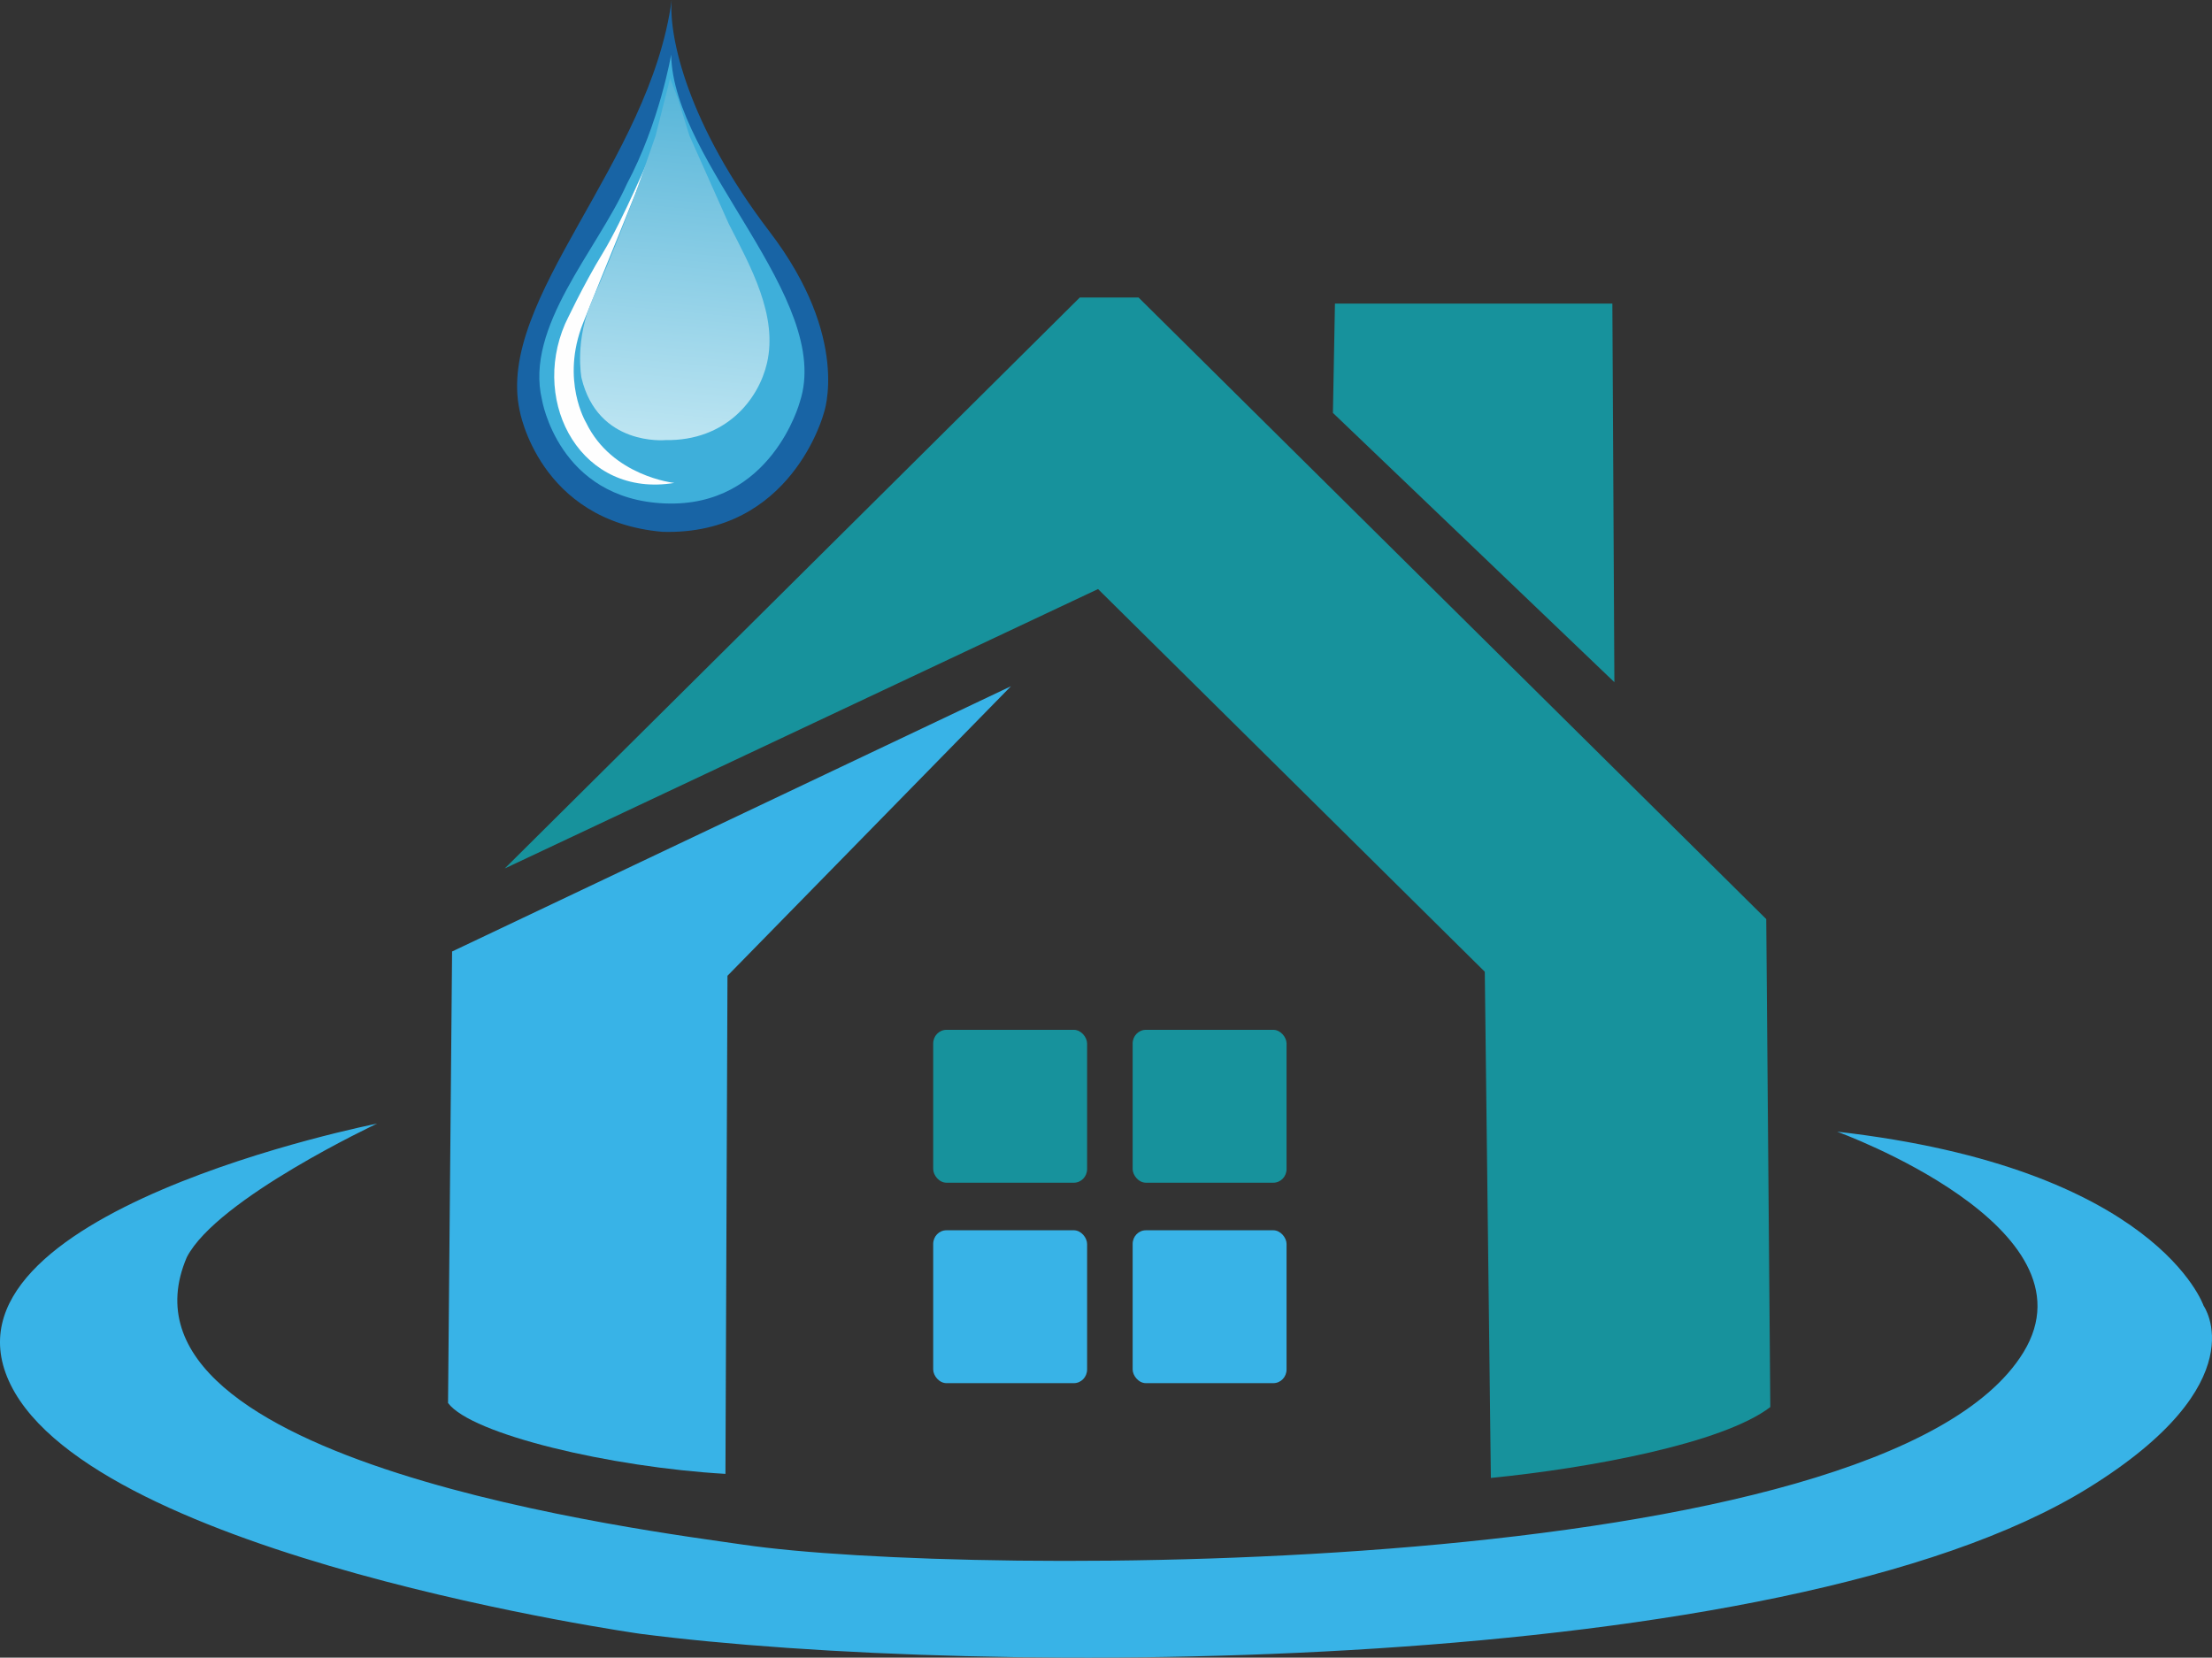 <?xml version="1.0" encoding="UTF-8"?>
<!DOCTYPE svg PUBLIC "-//W3C//DTD SVG 1.1//EN" "http://www.w3.org/Graphics/SVG/1.1/DTD/svg11.dtd">
<!-- Creator: CorelDRAW 2020 (64-Bit) -->
<svg xmlns="http://www.w3.org/2000/svg" xml:space="preserve" width="190.817mm" height="143.006mm" version="1.1" style="shape-rendering:geometricPrecision; text-rendering:geometricPrecision; image-rendering:optimizeQuality; fill-rule:evenodd; clip-rule:evenodd"
viewBox="0 0 2277.08 1706.53"
 xmlns:xlink="http://www.w3.org/1999/xlink"
 xmlns:xodm="http://www.corel.com/coreldraw/odm/2003">
 <rect x="0" y="0" width="2277.08" height="1706.53" fill="#333333" stroke="none"/>
 <defs>
  <style type="text/css">
   <![CDATA[
    .fil2 {fill:#FEFEFE}
    .fil5 {fill:#38B3E7}
    .fil1 {fill:#3EAFDA}
    .fil4 {fill:#17929C}
    .fil0 {fill:#1864A5}
    .fil3 {fill:url(#id0)}
   ]]>
  </style>
  <linearGradient id="id0" gradientUnits="userSpaceOnUse" x1="711.6" y1="81.93" x2="677.69" y2="451.9">
   <stop offset="0" style="stop-opacity:1; stop-color:#54B4D8"/>
   <stop offset="1" style="stop-opacity:1; stop-color:#BDE5F2"/>
  </linearGradient>
 </defs>
 <g id="Layer_x0020_1">
  <g id="_2100343775968">
   <g>
    <path class="fil0" d="M691.43 0c-22.41,167.59 -181.11,307.46 -156.54,422.43 0,0 19.67,114.07 147.1,125.08 132.94,3.93 165.98,-121.93 165.98,-121.93 0,0 28.32,-77.09 -55.85,-187.22 -84.17,-110.13 -103.84,-200.59 -100.69,-238.35z"/>
    <path class="fil1" d="M690.91 56.19c0,0 -12.04,70.44 -45.59,133.18 -30.83,68.66 -105.28,146.96 -87.4,222.13 0,0 16.71,102.25 126.44,106.77 109.74,4.53 138.95,-104.33 138.95,-104.33 35.1,-106.35 -130.58,-245.65 -132.4,-357.76z"/>
    <path class="fil2" d="M670.65 156.74c0,0 -29.6,70.21 -50.05,103.64 -20.45,33.43 -38.94,73.16 -38.94,73.16 -35.71,82.8 17.83,179.32 112.49,163.62 0,0 -64.11,-6.69 -90.86,-62.14 0,0 -26.35,-43.66 -3.15,-102.26 23.39,-59.07 47.53,-115.72 70.5,-176.01z"/>
    <path class="fil3" d="M697.9 101.55l11.79 38.04 40.51 90.86c22.55,44.01 50.69,94.39 39.35,143.36 -8.56,36.98 -41.85,80.27 -104.64,79.26 0,0 -69.42,6.68 -86.33,-64.11 0,0 -7.48,-39.26 11.79,-81.73 19.27,-42.48 44.32,-109.47 44.32,-109.47l20.2 -58.06 14.94 -59.1 8.08 20.96z"/>
   </g>
   <path class="fil4" d="M519.59 894.08l591.99 -587.82 60.45 0 646.19 639.94 4.17 502.36c-48.98,37.52 -186.5,62.94 -287.66,72.96l-6.26 -521.12 -398.13 -393.97 -610.75 287.66z"/>
   <polygon class="fil4" points="1372.14,425.08 1374.23,312.51 1659.8,312.51 1661.88,702.31 "/>
   <path class="fil5" d="M1040.7 706.48l-575.31 273.07 -4.17 464.83c23.98,32.31 167.61,66.16 285.57,72.96l2.09 -512.78 291.82 -298.08z"/>
   <path class="fil5" d="M388.26 1156.72c0,0 -464.83,91.71 -377.29,268.89 87.54,177.19 648.27,256.39 648.27,256.39 349.32,45.11 1175.19,45.05 1490.4,-150.08 175.1,-108.39 118.82,-187.6 118.82,-187.6 0,0 -47.94,-141.75 -377.29,-179.27 0,0 270.98,97.97 191.77,227.21 -144.29,235.42 -1088.13,231.68 -1317.38,198.02 -95.28,-13.99 -664.09,-84.01 -573.24,-296 0,0 31.27,-60.44 0,0 31.27,-60.44 195.94,-137.57 195.94,-137.57z"/>
   <rect class="fil4" x="960.66" y="1060.2" width="158.42" height="157.38" rx="13.59" ry="14.06"/>
   <rect class="fil4" x="1165.98" y="1060.2" width="158.42" height="157.38" rx="13.59" ry="14.06"/>
   <rect class="fil5" x="960.66" y="1266.56" width="158.42" height="157.38" rx="13.59" ry="14.06"/>
   <rect class="fil5" x="1165.98" y="1266.56" width="158.42" height="157.38" rx="13.59" ry="14.06"/>
  </g>
 </g>
</svg>
